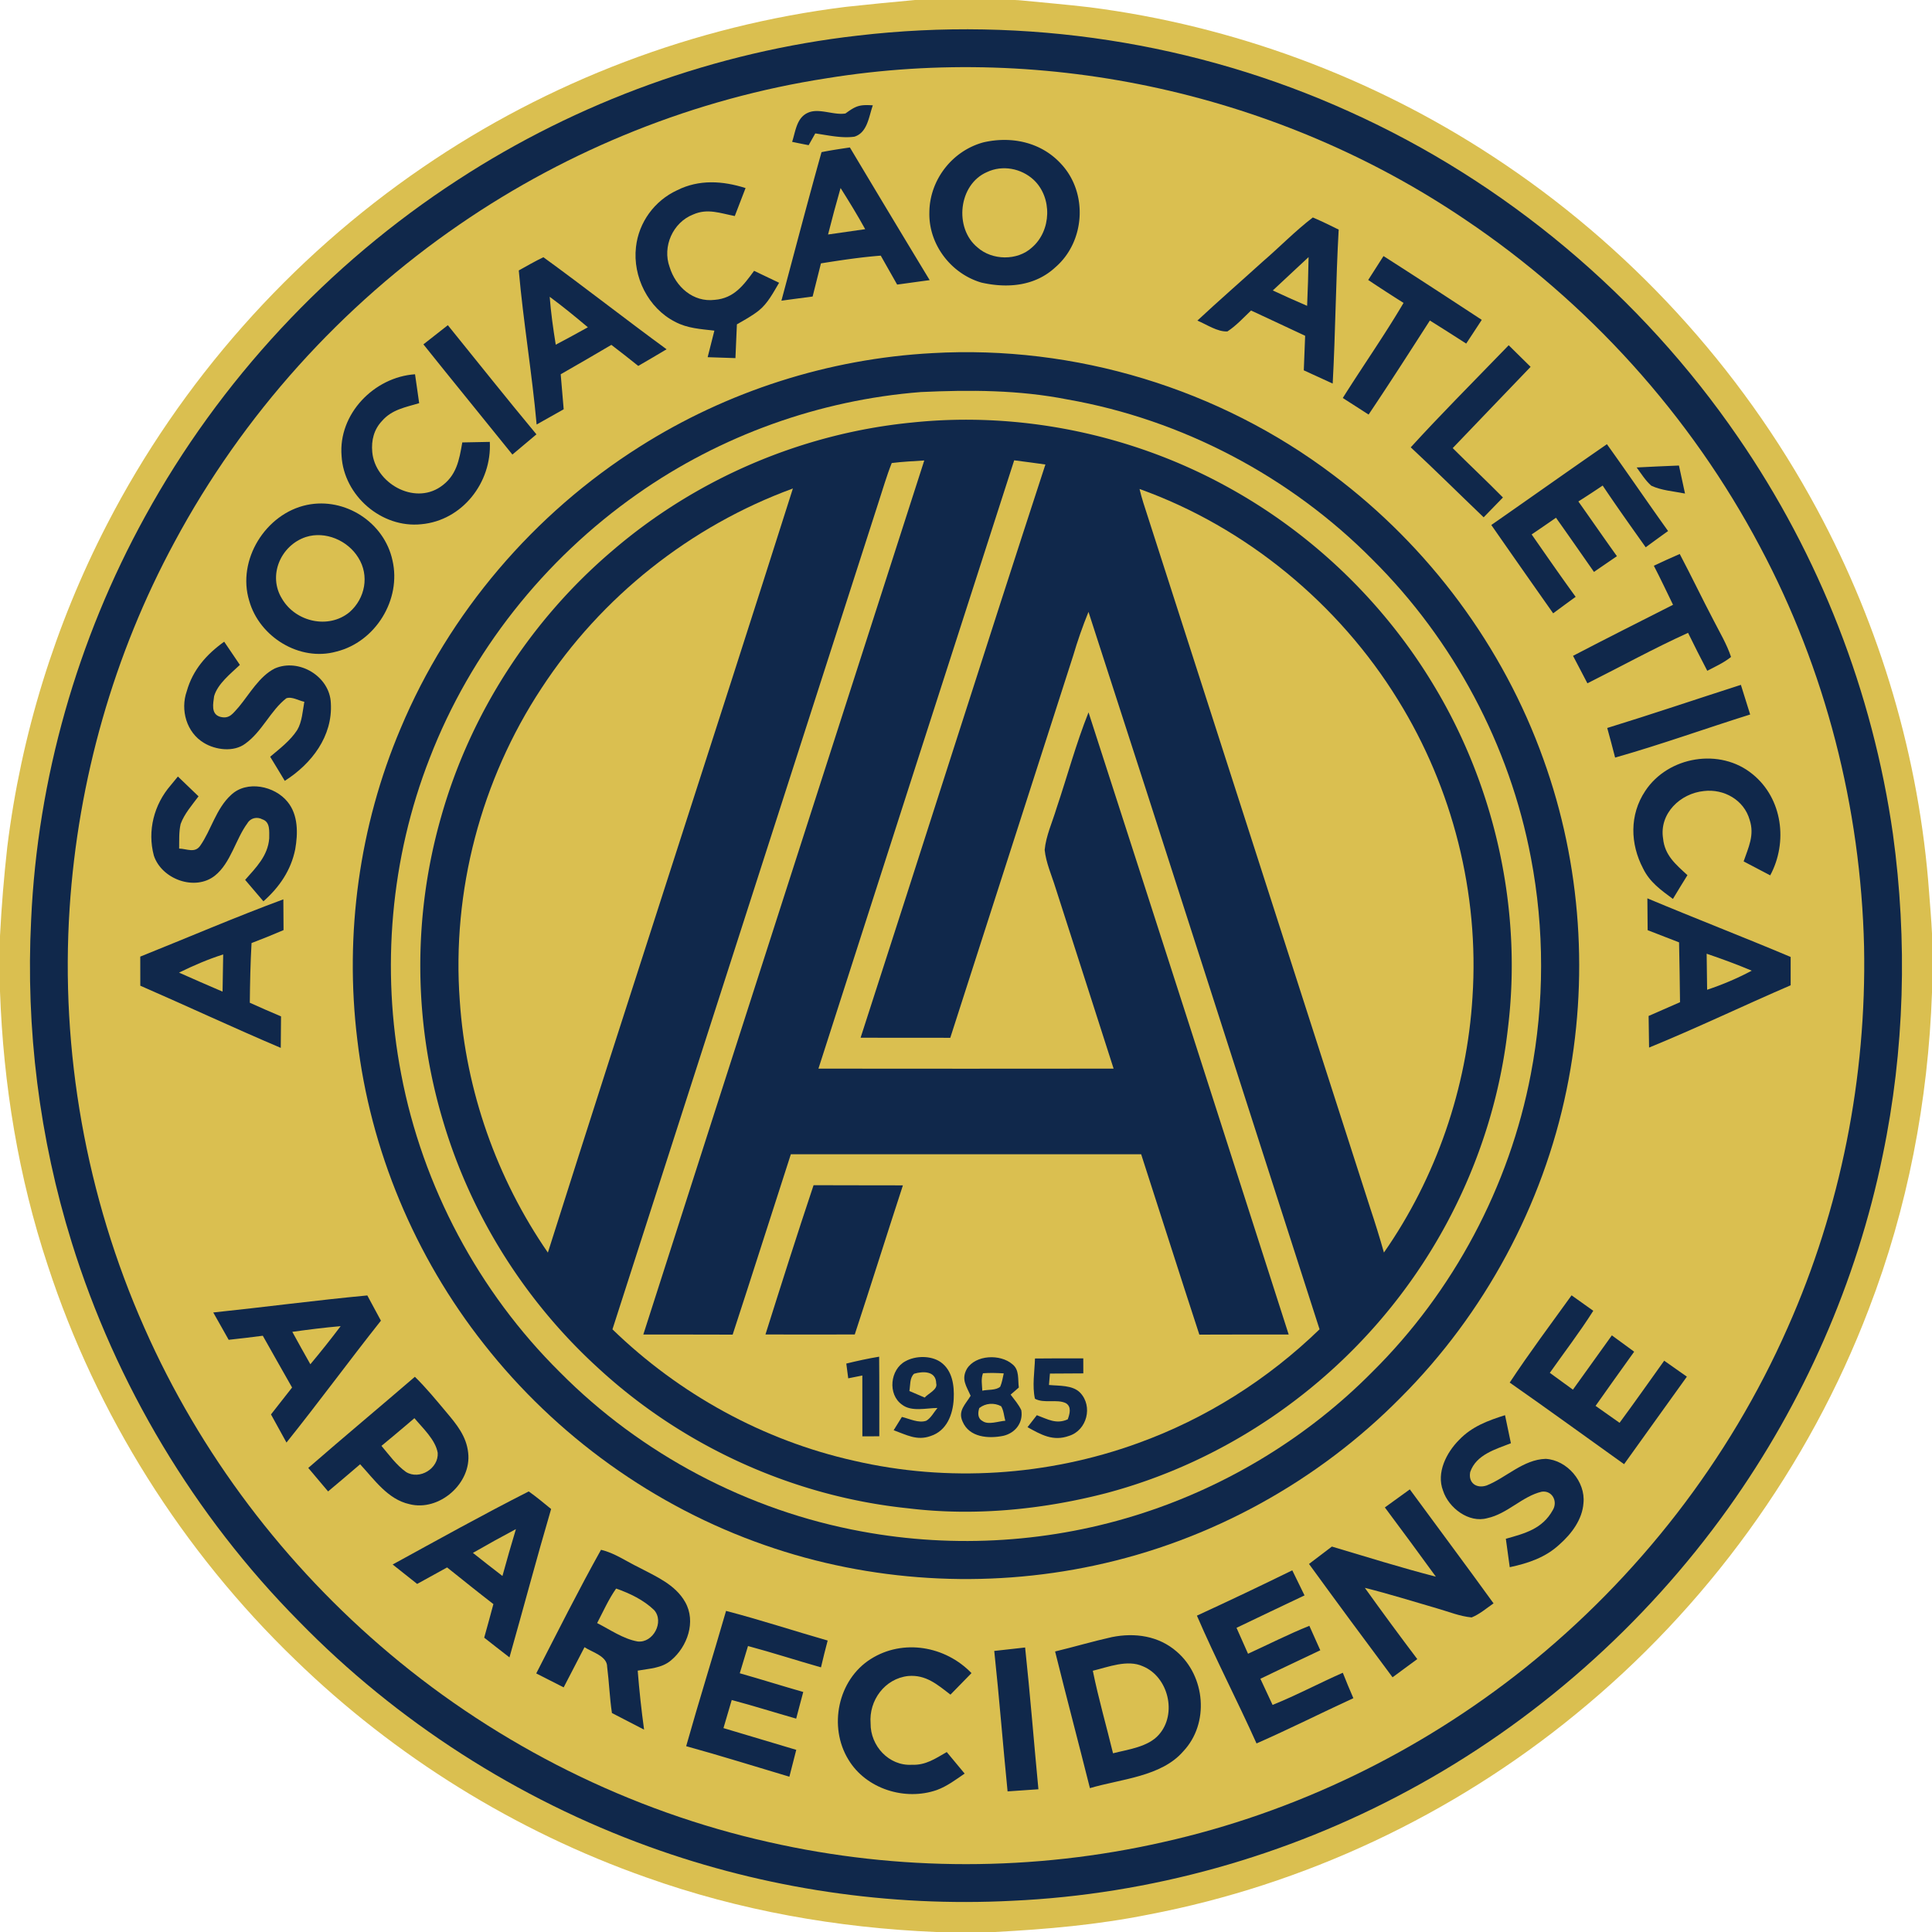 <svg xmlns="http://www.w3.org/2000/svg" viewBox="0 0 500 500">
    <path fill="#dabf50" d="M236.82 0h25.81l.99.05.71.06c5.89.59 11.79 1.07 17.66 1.77 37.16 4.76 73.14 18.1 104.46 38.67 34.91 22.85 63.99 54.47 83.77 91.21 16.47 30.53 26.53 64.6 29.03 99.21.26 3.54.59 7.09.75 10.63v15.25c-.99 28.02-6.28 55.75-16.36 81.94-15.56 40.85-42.07 77.33-75.95 104.93-31.82 26.04-70.09 44.07-110.5 51.78-13.15 2.64-26.3 3.79-39.69 4.5h-15.26c-25.57-1.07-50.87-5.53-75.01-14.14-33.84-11.91-65.07-31.29-90.8-56.28-29.23-28.17-51.47-63.49-64.07-102.09C4.76 304.58.86 280.68 0 256.58v-14.36c.39-7.68 1.03-15.35 1.88-23 3.58-29.08 12.37-57.48 25.82-83.52 19.03-36.92 47.39-68.92 81.67-92.36 32.55-22.31 70.42-36.73 109.59-41.57 5.95-.64 11.91-1.23 17.86-1.77Z"/>
    <path fill="#10284b" d="M349.19 28.88c40.43 18.2 75.55 47.72 100.62 84.28 21.06 30.57 34.85 65.95 40.08 102.7 3.79 27.55 3.04 55.91-2.65 83.14-6.73 32.81-20.51 64.05-39.95 91.3-21.6 30.24-50.14 55.52-82.88 73.12-31.43 16.98-66.74 26.88-102.44 28.5-31.83 1.64-63.94-3.12-93.92-13.97-34.07-12.32-65.37-32.4-90.67-58.34-27.07-27.33-47.41-61.34-58.82-98.07-8.37-26.93-11.93-55.38-10.5-83.54 1.65-36.43 11.92-72.47 29.52-104.4 19.26-35.09 47.38-65.29 80.95-87.07 30.98-20.18 66.76-33.16 103.51-37.32 43.16-5.06 87.56 1.72 127.15 19.67Z"/>
    <path fill="#dabf50" d="M379.18 56.82c31.87 21.41 58.35 50.72 76.31 84.67C472.44 173.3 481.56 209 482.42 245c.66 33.76-6.06 67.76-19.79 98.63-15.14 34.31-38.72 64.62-67.97 88.04-27.31 21.8-59.55 37.45-93.66 45.07-33.5 7.6-68.47 7.6-101.97.01-35.94-8.03-69.9-25-98.08-48.68-27.25-22.9-49.21-51.87-63.59-84.45-15.05-33.9-21.77-71.61-19.34-108.62 2.18-33.09 11.39-65.62 27.18-94.79 17.59-32.77 43.15-61.15 73.82-82.18 28.31-19.44 60.99-32.54 94.95-37.78 57.16-9.27 117.27 4.12 165.21 36.57Z"/>
    <path fill="#10284b" d="M225.89 27.26c-1.04 2.86-1.36 7.04-4.76 8.11-3.27.47-6.89-.38-10.14-.84-.57 1.02-1.14 2.03-1.71 3.04-1.43-.27-2.86-.56-4.28-.86.9-2.71 1.14-6.27 4.14-7.55 2.82-1.26 6.71.74 9.68.2 2.73-2 3.64-2.32 7.07-2.1Zm28.67 9.57c7.27-1.66 14.92-.02 20.05 5.59 6.99 7.47 6.26 20.07-1.47 26.74-5.27 4.9-12.37 5.5-19.13 3.98-7.87-2.28-13.69-9.87-13.49-18.12.03-8.43 5.91-16.02 14.04-18.19Zm-34.61 1.33A6640.24 6640.24 0 0 0 240.6 72.5c-2.81.37-5.61.77-8.42 1.15-1.41-2.5-2.83-4.99-4.24-7.49-5.19.4-10.33 1.18-15.48 2-.71 2.86-1.44 5.72-2.15 8.58-2.69.35-5.39.71-8.08 1.08 3.44-12.81 6.8-25.67 10.38-38.44 2.42-.5 4.89-.85 7.34-1.22Z"/>
    <path fill="#dabf50" d="M255.44 44.53c4-1.89 8.84-.97 12.06 2 4.89 4.58 4.63 13.18-.44 17.53-3.77 3.47-10.3 3.35-14.09-.03-6.1-4.99-4.94-16.31 2.47-19.5Z"/>
    <path fill="#10284b" d="M192.95 48.67c-.92 2.41-1.85 4.82-2.79 7.24-3.75-.71-7.03-2.06-10.77-.4-5.26 2.05-8.03 8.32-6.09 13.61 1.57 5.1 6.09 9.17 11.68 8.48 5.01-.41 7.44-3.79 10.18-7.51 2.16 1.03 4.31 2.06 6.47 3.09-1.48 2.49-2.95 5.36-5.25 7.19-1.73 1.37-3.75 2.47-5.67 3.57-.13 2.91-.26 5.83-.38 8.74-2.39-.07-4.79-.16-7.19-.24.58-2.29 1.15-4.58 1.74-6.87-3.51-.41-7.01-.59-10.17-2.29-6.94-3.52-11-11.66-10.12-19.33.7-6.41 4.8-12.01 10.64-14.71 5.68-2.85 11.8-2.45 17.72-.57Z"/>
    <path fill="#dabf50" d="M217.54 48.66c2.21 3.5 4.37 7.02 6.37 10.65-3.21.46-6.4.93-9.61 1.38 1.02-4.03 2.09-8.04 3.24-12.03Z"/>
    <path fill="#10284b" d="M339.76 56.28c2.27.96 4.47 2.05 6.69 3.14-.75 13.28-.83 26.57-1.55 39.85-2.5-1.14-4.98-2.29-7.48-3.43.11-2.98.23-5.96.35-8.94-4.66-2.2-9.33-4.36-14-6.54-1.95 1.84-3.85 3.95-6.11 5.41-2.57.16-5.44-1.83-7.78-2.8 5.54-5.16 11.26-10.14 16.87-15.23 4.38-3.76 8.43-7.96 13.01-11.46ZM140.63 66.57c10.73 7.79 21.17 15.99 31.88 23.82-2.43 1.46-4.88 2.89-7.33 4.31-2.3-1.85-4.62-3.66-6.96-5.45-4.34 2.58-8.73 5.09-13.11 7.61.26 3.02.52 6.04.77 9.06-2.34 1.31-4.67 2.63-7 3.94-1.2-13.33-3.44-26.55-4.62-39.87 2.12-1.18 4.18-2.37 6.37-3.42Z"/>
    <path fill="#dabf50" d="M338.66 66.53c-.06 4.21-.2 8.41-.38 12.62-2.98-1.27-5.94-2.61-8.88-3.98 3.1-2.87 6.19-5.75 9.26-8.64Z"/>
    <path fill="#10284b" d="M358.05 66.27c8.51 5.44 16.98 10.97 25.43 16.51-1.34 2.05-2.68 4.09-4.03 6.14-3.12-2.01-6.25-4-9.4-5.97-5.23 8.14-10.46 16.3-15.86 24.34-2.22-1.44-4.45-2.86-6.68-4.29 5.18-8.24 10.79-16.22 15.73-24.61a397.24 397.24 0 0 1-9.15-5.93c1.32-2.06 2.64-4.13 3.96-6.19Z"/>
    <path fill="#dabf50" d="M142.26 76.81c3.4 2.5 6.65 5.17 9.88 7.89-2.76 1.52-5.52 3.05-8.31 4.51-.67-4.12-1.25-8.24-1.57-12.4Z"/>
    <path fill="#10284b" d="M115.9 84.16c7.63 9.42 15.17 18.92 22.93 28.25-2.07 1.75-4.15 3.48-6.22 5.23-7.66-9.53-15.41-18.98-23.03-28.52 2.1-1.66 4.21-3.31 6.32-4.96Zm274.55 5.19c1.89 1.86 3.78 3.72 5.67 5.59-6.73 6.99-13.43 14.02-20.16 21.03 4.3 4.3 8.74 8.45 13 12.78-1.66 1.7-3.32 3.42-4.99 5.13-6.31-6.03-12.48-12.17-18.87-18.11 7.56-8.29 15.49-16.24 23.29-24.3l2.06-2.12Zm-149.18 2.04c36.99-2.12 74.24 9.17 103.78 31.53 24.76 18.59 43.96 44.39 54.38 73.56 9.84 27.26 11.85 57.18 6 85.55-6.15 29.95-21.25 57.93-42.84 79.56-21.5 21.83-49.41 37.2-79.39 43.57-28.14 6.03-58.01 4.25-85.19-5.25-28.61-9.93-54.12-28.28-72.8-52.1-17.84-22.61-29.41-50.2-32.75-78.82-3.32-27.22.51-55.23 11.22-80.48 12.54-29.91 34.49-55.62 61.9-72.93 22.66-14.36 48.9-22.75 75.69-24.19Zm-133.86 5.47c.33 2.5.75 4.98 1.07 7.48-3.55 1.07-7.03 1.63-9.59 4.57-2.12 2.23-2.83 5.05-2.55 8.08.72 7.98 10.71 13.75 17.66 9 4.15-2.82 4.84-6.89 5.64-11.49 2.37-.05 4.75-.1 7.12-.14.55 10.5-7.12 20.36-17.74 21.31-10.28 1.07-20.03-7.4-20.62-17.67-.9-10.83 8.4-20.42 19.01-21.14Z"/>
    <path fill="#dabf50" d="M238.33 101.46c12.71-.59 25.33-.56 37.88 1.91 29.75 5.21 57.74 19.98 78.98 41.44 21 20.86 35.52 48.08 41.01 77.17 3.53 18.43 3.51 37.6-.03 56.03-5.53 29.02-20.06 56.32-41.07 77.09-16.46 16.64-37.04 29.24-59.29 36.47-23.38 7.62-48.63 9.25-72.8 4.77-29.4-5.37-57.1-19.99-78.12-41.23-21-20.78-35.54-48.08-41.06-77.1-5.24-27.23-2.74-55.93 7.36-81.77 10.61-27.49 29.61-51.46 53.72-68.37 21.56-15.17 47.13-24.35 73.42-26.41Z"/>
    <path fill="#10284b" d="M236.24 109.33c27.76-2.87 56.51 3.07 80.99 16.45 22.23 12.09 41.08 30.21 54.04 51.94 15.74 26.22 22.71 57.93 18.99 88.3-2.7 24.14-11.88 47.42-26.22 67.01-18.95 25.97-46.7 45.17-77.82 53.41-16.59 4.28-34.14 5.99-51.19 3.91-29.7-3.06-58.2-16.01-80.14-36.23-18.85-17.16-32.93-39.43-40.19-63.88-7.71-25.59-7.9-53.09-.55-78.79 7.53-26.71 23.21-50.99 44.36-68.95 21.74-18.68 49.19-30.42 77.73-33.17Zm179.63 5.63c5.34 7.44 10.49 15.02 15.83 22.47-1.94 1.39-3.87 2.79-5.79 4.21-3.76-5.3-7.53-10.58-11.14-15.98-2.07 1.41-4.17 2.77-6.29 4.12 3.34 4.71 6.62 9.47 9.98 14.16-1.98 1.35-3.96 2.71-5.94 4.07-3.27-4.68-6.52-9.36-9.83-14.02-2.09 1.45-4.19 2.9-6.3 4.32 3.77 5.41 7.51 10.82 11.39 16.15-1.95 1.41-3.89 2.83-5.82 4.27a4952.2 4952.2 0 0 1-16.01-22.86c9.99-6.95 19.91-14 29.92-20.91Z"/>
    <path fill="#dabf50" d="M239.2 119.17c-24.23 75.4-48.55 150.78-72.71 226.2 7.7.02 15.41-.01 23.12.03 5.09-15.54 10.02-31.13 15.06-46.68 30.22.01 60.44.01 90.66 0 5.04 15.55 9.97 31.14 15.06 46.68 7.71-.05 15.41-.01 23.12-.03-17.21-53.69-34.46-107.37-51.8-161.01-3.24 8.11-5.51 16.59-8.3 24.86-1.04 3.5-2.72 7.09-3.05 10.74.34 3.34 1.83 6.61 2.81 9.81 5 15.6 10.05 31.18 15.03 46.79-25.46.03-50.93.03-76.39 0 16.86-52.48 33.73-104.97 50.66-157.43 2.7.34 5.39.71 8.08 1.08-16.13 49.38-31.82 98.93-47.83 148.35 7.74.03 15.47.01 23.21.02 10.6-32.95 21.19-65.89 31.79-98.84 1.14-3.88 2.46-7.65 3.98-11.39 20.07 61.83 39.85 123.79 59.8 185.67-13.39 12.98-29.42 23.12-46.97 29.46-23.42 8.51-49.21 10.19-73.5 4.56-23.52-5.26-45.25-17.25-62.53-34.01 22.92-71.28 45.87-142.54 68.79-213.82 1.14-3.46 2.14-6.99 3.49-10.38 2.79-.35 5.62-.48 8.42-.66Z"/>
    <path fill="#10284b" d="M423.57 120.98c3.64-.2 7.29-.35 10.94-.5.53 2.41 1.04 4.83 1.57 7.25-2.85-.58-6.1-.78-8.74-2.04-1.49-1.31-2.6-3.11-3.77-4.71Z"/>
    <path fill="#dabf50" d="M294.91 126.55c27.57 9.87 51.58 29.71 66.91 54.63 14.14 22.83 21.02 50.03 19.26 76.84-1.43 23.56-9.41 46.78-22.92 66.14-1.08-3.83-2.26-7.63-3.52-11.41-19.59-60.89-39.16-121.79-58.76-182.68-.36-1.17-.69-2.34-.97-3.52Zm-89.71-.13c-20.95 65.97-42.51 131.77-63.41 197.75-13.24-19.19-21.25-41.9-22.8-65.17-2.09-28.35 5.51-57.16 21.14-80.88 15.45-23.65 38.54-41.99 65.07-51.7Z"/>
    <path fill="#10284b" d="M79.46 130.67c9.85-2.04 19.99 4.53 22.11 14.35 2.36 10.16-4.41 21.12-14.52 23.61-9.49 2.66-19.93-3.79-22.55-13.14-3.24-10.56 4.25-22.59 14.96-24.82Z"/>
    <path fill="#dabf50" d="M79.15 138.98c5.04-1.62 10.85.89 13.57 5.33 2.94 4.64 1.78 10.58-2.27 14.12-5.43 4.48-13.95 2.52-17.45-3.45-3.76-6.02-.36-13.84 6.15-16Z"/>
    <path fill="#10284b" d="M434.71 143.37c3 5.68 5.77 11.48 8.76 17.17 1.57 3.08 3.44 6.19 4.52 9.48-1.91 1.53-4 2.45-6.15 3.58-1.69-3.25-3.37-6.52-4.97-9.82-8.84 4.01-17.37 8.71-26.05 13.06l-3.72-7.11c8.59-4.48 17.24-8.83 25.88-13.21-1.64-3.38-3.24-6.77-4.97-10.11 2.23-1.03 4.45-2.08 6.7-3.04Zm-376.69 22.7c1.35 2 2.71 4 4.06 6-2.34 2.24-5.76 4.89-6.67 8.11-.24 1.92-.87 4.6 1.54 5.32 2.53.7 3.41-1.01 4.9-2.6 2.76-3.34 5.29-7.9 9.26-9.9 6.27-2.74 14.25 2.05 14.51 8.96.52 8.57-4.98 15.72-11.92 20.12-1.27-2.08-2.5-4.18-3.78-6.24 2.47-2.08 5.23-4.17 7-6.92 1.25-2.08 1.41-4.95 1.84-7.3-1.43-.28-3.25-1.44-4.67-.9-4.07 3.15-6.26 8.65-10.64 11.76-2.99 2.22-7.66 1.62-10.69-.23-4.49-2.69-6.13-8.51-4.43-13.35 1.55-5.53 5.1-9.55 9.69-12.83Zm392.52 11.17c.79 2.56 1.6 5.12 2.4 7.67-11.67 3.66-23.19 7.82-34.95 11.15-.64-2.57-1.35-5.11-2.04-7.66 11.58-3.56 23.05-7.46 34.59-11.16Zm3.05 23.14c7.73 6.27 9.16 17.59 4.54 26.16-2.29-1.21-4.58-2.41-6.88-3.61 1.25-3.66 2.86-6.79 1.56-10.74-1.45-5.15-6.64-8.09-11.84-7.47-6.1.6-11.59 5.82-10.57 12.27.43 4.39 3.29 6.72 6.31 9.5-1.27 2.04-2.52 4.08-3.76 6.15-3.08-2.28-5.98-4.31-7.71-7.86-3.37-6.4-3.55-13.9.52-20.04 5.92-9.04 19.44-11.3 27.83-4.36Zm-407.55.58 5.34 5.13c-1.64 2.21-3.69 4.54-4.63 7.15-.48 2.05-.35 4.28-.39 6.37 1.99.05 4.09 1.27 5.47-.76 2.79-3.97 4.1-9.6 7.95-13.1 4.06-3.9 11.35-2.36 14.66 1.79 2.76 3.39 2.68 8.17 1.96 12.25-1.1 5.46-4.11 9.83-8.23 13.47-1.57-1.85-3.14-3.71-4.73-5.55 2.83-3.21 5.88-6.21 6.23-10.74-.02-1.77.33-4.24-1.78-4.93-1.35-.73-3.05-.37-3.85 1-3.07 4.14-4.3 10.29-8.44 13.59-5.18 4.08-13.8.89-15.79-5.22-1.71-6.41.04-13.17 4.35-18.16.62-.77 1.25-1.53 1.88-2.29Zm27.29 31.79c.02 2.65.03 5.3.05 7.96-2.73 1.18-5.49 2.29-8.28 3.35-.29 5.14-.4 10.29-.45 15.45 2.68 1.21 5.37 2.39 8.08 3.53-.02 2.72-.04 5.43-.07 8.15-12.2-5.18-24.2-10.8-36.35-16.09-.01-2.51 0-5.02-.01-7.53 12.34-4.94 24.57-10.21 37.03-14.82Zm353.01-.26c12.31 5.17 24.77 9.98 37.08 15.17-.01 2.44.01 4.89 0 7.33-12.25 5.28-24.29 11.07-36.64 16.12-.03-2.72-.08-5.45-.12-8.18 2.71-1.18 5.42-2.37 8.13-3.56-.06-5.17-.14-10.33-.25-15.49l-8.13-3.15c-.03-2.74-.05-5.49-.07-8.24Z"/>
    <path fill="#dabf50" d="M57.76 247.01c-.05 3.21-.1 6.41-.16 9.62-3.77-1.61-7.52-3.25-11.27-4.92 3.73-1.82 7.47-3.45 11.43-4.7Zm383.92-.19c3.94 1.34 7.84 2.77 11.67 4.39-3.73 1.99-7.54 3.6-11.55 4.94-.05-3.11-.09-6.22-.12-9.33Z"/>
    <path fill="#10284b" d="M210.55 306.73c7.71.05 15.41 0 23.12.04-4.2 12.85-8.24 25.75-12.46 38.59-7.71.02-15.41.03-23.11 0 4.07-12.9 8.16-25.81 12.45-38.63ZM95.06 335.26c1.16 2.18 2.35 4.35 3.52 6.53-8.26 10.42-16.12 21.17-24.44 31.54-1.34-2.43-2.68-4.85-4.01-7.28 1.82-2.32 3.63-4.64 5.46-6.96-2.56-4.45-5.04-8.94-7.58-13.4-2.94.38-5.88.74-8.83 1.05-1.32-2.36-2.65-4.72-3.99-7.07 13.3-1.39 26.56-3.16 39.87-4.41Zm311.66-.03c1.87 1.34 3.74 2.67 5.62 4-3.5 5.53-7.48 10.71-11.25 16.06 2 1.44 3.99 2.89 5.98 4.35 3.37-4.68 6.73-9.36 10.08-14.05 1.92 1.42 3.85 2.82 5.77 4.23-3.33 4.67-6.7 9.32-9.99 14.02 2.08 1.45 4.15 2.91 6.21 4.38 3.92-5.31 7.71-10.71 11.55-16.07 1.96 1.37 3.92 2.75 5.87 4.13-5.45 7.53-10.81 15.12-16.25 22.65-9.87-7.04-19.66-14.18-29.6-21.12 5.08-7.7 10.62-15.1 16.01-22.58Z"/>
    <path fill="#dabf50" d="M75.65 344.68c4.16-.58 8.32-1.11 12.51-1.47-2.53 3.36-5.15 6.64-7.84 9.86-1.58-2.79-3.14-5.58-4.67-8.39Z"/>
    <path fill="#10284b" d="M227.52 351.11c.07 6.87.03 13.73.04 20.6-1.46 0-2.92.01-4.38.01 0-5.25 0-10.49-.01-15.74-1.22.24-2.43.49-3.65.73-.18-1.27-.34-2.54-.5-3.82 2.82-.69 5.64-1.31 8.5-1.78Zm15.95 1.42c3.02 2.16 3.52 6.05 3.35 9.49-.2 4.04-1.79 8.27-5.97 9.62-3.56 1.3-6.3-.33-9.57-1.5.71-1.15 1.42-2.3 2.13-3.44 1.94.46 4.34 1.69 6.32.98 1.23-.71 1.97-2.23 2.89-3.3-2.91.02-6.73 1.05-9.18-.86-3.76-2.65-3.1-9.11.88-11.23 2.62-1.47 6.65-1.52 9.15.24Zm18.51.51c1.9 1.46 1.4 3.94 1.69 6.05-.71.62-1.41 1.23-2.12 1.84.96 1.27 2.09 2.57 2.76 4.03.54 3.23-1.55 5.91-4.65 6.63-3.82.78-8.81.44-10.55-3.7-1.27-2.82.78-4.45 2.09-6.67-1.09-2.48-2.51-4.26-.96-6.98 2.28-3.64 8.64-3.86 11.74-1.2Zm5.87-1.46c4.16-.04 8.33-.05 12.5-.04 0 1.29 0 2.59.01 3.89-2.88.01-5.76.03-8.64.05-.08.98-.17 1.96-.25 2.95 2.61.26 6.15-.02 8.09 2.02 3.33 3.51 1.74 9.71-2.89 11.15-4.14 1.5-7.25-.31-10.75-2.25.8-1.04 1.61-2.07 2.41-3.1 2.78 1.02 5.01 2.43 8 1.07.51-1.38 1.06-3.27-.5-4.19-2.31-1.12-5.63.16-7.99-1.14-.74-3.32-.09-7.03.01-10.41Z"/>
    <path fill="#dabf50" d="M242.29 358.02c.47 1.59-2.1 2.63-2.98 3.67-1.32-.56-2.64-1.13-3.96-1.7.27-1.49.03-3.4 1.22-4.47 2.32-.69 5.67-.75 5.72 2.5Zm12.1-2.62c1.8-.14 3.59-.08 5.38.03-.25 1.14-.45 2.37-.91 3.44-1.09 1-3.25.71-4.64 1.04-.06-1.59-.38-2.98.17-4.51Z"/>
    <path fill="#10284b" d="M107.37 356.31c2.94 2.88 5.5 6.02 8.15 9.17 2.66 3.16 5.18 6.2 5.64 10.48.94 7.91-7.51 15.3-15.21 13.31-5.58-1.23-9.08-6.36-12.75-10.32-2.74 2.37-5.52 4.7-8.29 7.03-1.71-2.03-3.42-4.06-5.13-6.08 9.12-7.94 18.42-15.69 27.59-23.59Z"/>
    <path fill="#dabf50" d="M259.09 363.93c.66 1.06.75 2.56 1.08 3.76-1.71.1-4.44 1.17-5.91.06-1.29-.69-1.2-2.13-.83-3.34 1.61-1.29 3.86-1.45 5.66-.48Z"/>
    <path fill="#10284b" d="M389.5 366.25c.49 2.42 1.01 4.84 1.52 7.26-3.97 1.56-8.98 2.94-10.53 7.44-.56 2.88 1.67 4.36 4.25 3.49 4.99-1.97 9.5-6.74 15.29-6.89 5.53.32 10.33 5.9 9.77 11.44-.29 4.23-3.08 7.95-6.16 10.67-3.65 3.42-8.12 4.9-12.92 5.93-.34-2.46-.67-4.91-1.01-7.36 4.96-1.38 9.46-2.56 12.14-7.4 1.38-2.25-.13-5.16-2.85-4.78-4.98 1.15-8.89 5.73-14.06 6.84-4.79 1.37-10.04-2.65-11.48-7.1-1.8-4.65.89-9.88 4.16-13.15 3.29-3.45 7.44-4.99 11.88-6.39Z"/>
    <path fill="#dabf50" d="M107.25 367.02c2.14 2.57 5.44 5.57 6.03 8.97.27 4.04-4.68 7.1-8.18 4.97-2.49-1.75-4.42-4.46-6.38-6.77 2.08-1.72 4.16-3.44 6.21-5.19.77-.66 1.55-1.32 2.32-1.98Z"/>
    <path fill="#10284b" d="M136.83 385.98c2.02 1.43 3.88 2.98 5.8 4.55-3.75 12.75-7.15 25.61-10.78 38.4-2.19-1.68-4.36-3.39-6.54-5.1.8-2.89 1.61-5.78 2.38-8.69-4.03-3.11-8-6.31-11.98-9.49-2.58 1.41-5.17 2.84-7.75 4.27-2.12-1.67-4.23-3.35-6.34-5.03 11.68-6.39 23.34-12.89 35.21-18.91Zm228.03-.53c7.21 9.84 14.53 19.61 21.67 29.5-1.81 1.25-3.62 2.82-5.67 3.64-3.07-.28-6.11-1.54-9.07-2.38-6.18-1.79-12.33-3.72-18.57-5.28 4.44 6.2 8.97 12.35 13.57 18.44-2.13 1.56-4.27 3.13-6.4 4.71-7.26-9.73-14.48-19.51-21.62-29.33 1.98-1.49 3.95-2.99 5.92-4.5 8.94 2.66 17.87 5.46 26.91 7.79-4.35-6.01-8.77-11.97-13.2-17.92 2.15-1.56 4.3-3.11 6.46-4.67Z"/>
    <path fill="#dabf50" d="M133.52 395.73c-1.21 4.03-2.38 8.07-3.49 12.13-2.57-1.97-5.11-3.96-7.64-5.97 3.68-2.12 7.39-4.17 11.13-6.16Z"/>
    <path fill="#10284b" d="M155.54 401.09c3.45.78 6.63 3.04 9.81 4.56 4.4 2.33 9.43 4.43 11.98 8.98 2.87 5.05.55 11.56-3.67 15.07-2.4 2.05-5.65 2.12-8.62 2.66.4 5.12.95 10.18 1.65 15.27-2.77-1.44-5.54-2.88-8.32-4.3-.6-3.97-.73-7.99-1.24-11.97.02-2.78-3.91-3.77-5.86-5.07-1.8 3.47-3.59 6.93-5.39 10.4-2.36-1.21-4.73-2.42-7.1-3.61 5.49-10.69 10.91-21.51 16.76-31.99Zm178.9 5.31c1.05 2.17 2.11 4.33 3.17 6.49-5.88 2.78-11.74 5.58-17.6 8.39 1 2.23 2 4.46 2.98 6.71 5.29-2.42 10.47-5.06 15.87-7.23.93 2.12 1.89 4.22 2.83 6.33-5.16 2.47-10.35 4.87-15.5 7.38 1.06 2.25 2.1 4.51 3.15 6.76 6.2-2.49 12.07-5.63 18.18-8.32.87 2.21 1.78 4.4 2.73 6.58-8.38 3.85-16.62 8.01-25.06 11.71-4.98-11.09-10.61-21.9-15.43-33.07 8.27-3.81 16.51-7.72 24.68-11.73Z"/>
    <path fill="#dabf50" d="M159.45 411.12c3.49 1.2 7.18 2.98 9.84 5.57 2.68 3.02-.25 8.58-4.27 8.12-3.69-.64-7.17-3.08-10.48-4.76 1.56-2.98 2.97-6.18 4.91-8.93Z"/>
    <path fill="#10284b" d="M187.9 416.9c8.84 2.3 17.52 5.16 26.3 7.67-.61 2.31-1.19 4.62-1.73 6.94-6.31-1.79-12.55-3.82-18.89-5.52l-2.13 7.05c5.49 1.55 10.94 3.28 16.43 4.84-.6 2.31-1.24 4.59-1.83 6.9-5.57-1.59-11.09-3.33-16.68-4.82-.71 2.43-1.43 4.85-2.14 7.27 6.28 1.87 12.56 3.75 18.84 5.63-.61 2.31-1.2 4.63-1.78 6.95-8.9-2.65-17.76-5.43-26.71-7.9 3.3-11.71 6.95-23.32 10.32-35.01Zm116.64 10.54c7.42 6.37 8.51 18.57 1.69 25.8-5.66 6.57-16.18 7.16-24.16 9.53-2.96-11.8-6.08-23.56-9.01-35.37 4.92-1.18 9.77-2.63 14.7-3.72 5.94-1.2 12.11-.32 16.78 3.76ZM251.42 433c-1.82 1.85-3.64 3.7-5.44 5.57-3.41-2.61-6.34-5.22-10.96-4.82-6.04.67-10.19 6.32-9.71 12.27-.07 5.78 4.73 11.05 10.67 10.7 3.59.16 6.08-1.6 9.04-3.29 1.54 1.86 3.09 3.71 4.63 5.57-2.29 1.57-4.55 3.28-7.19 4.25-8.23 2.88-18.31-.26-22.88-7.84-5.24-8.52-2.77-20.67 5.77-26.06 8.35-5.29 19.33-3.36 26.07 3.65Zm13.88-6.63c1.31 12.22 2.27 24.47 3.44 36.69-2.66.18-5.32.37-7.98.55-1.21-12.11-2.15-24.25-3.45-36.35 2.67-.3 5.33-.59 7.99-.89Z"/>
    <path fill="#dabf50" d="M295.77 431.23c6.61 2.72 8.93 12.32 4.15 17.7-2.76 3.19-7.98 3.82-11.87 4.82-1.73-7.13-3.77-14.17-5.23-21.36 4-.97 8.97-2.97 12.95-1.16Z"/>
</svg>